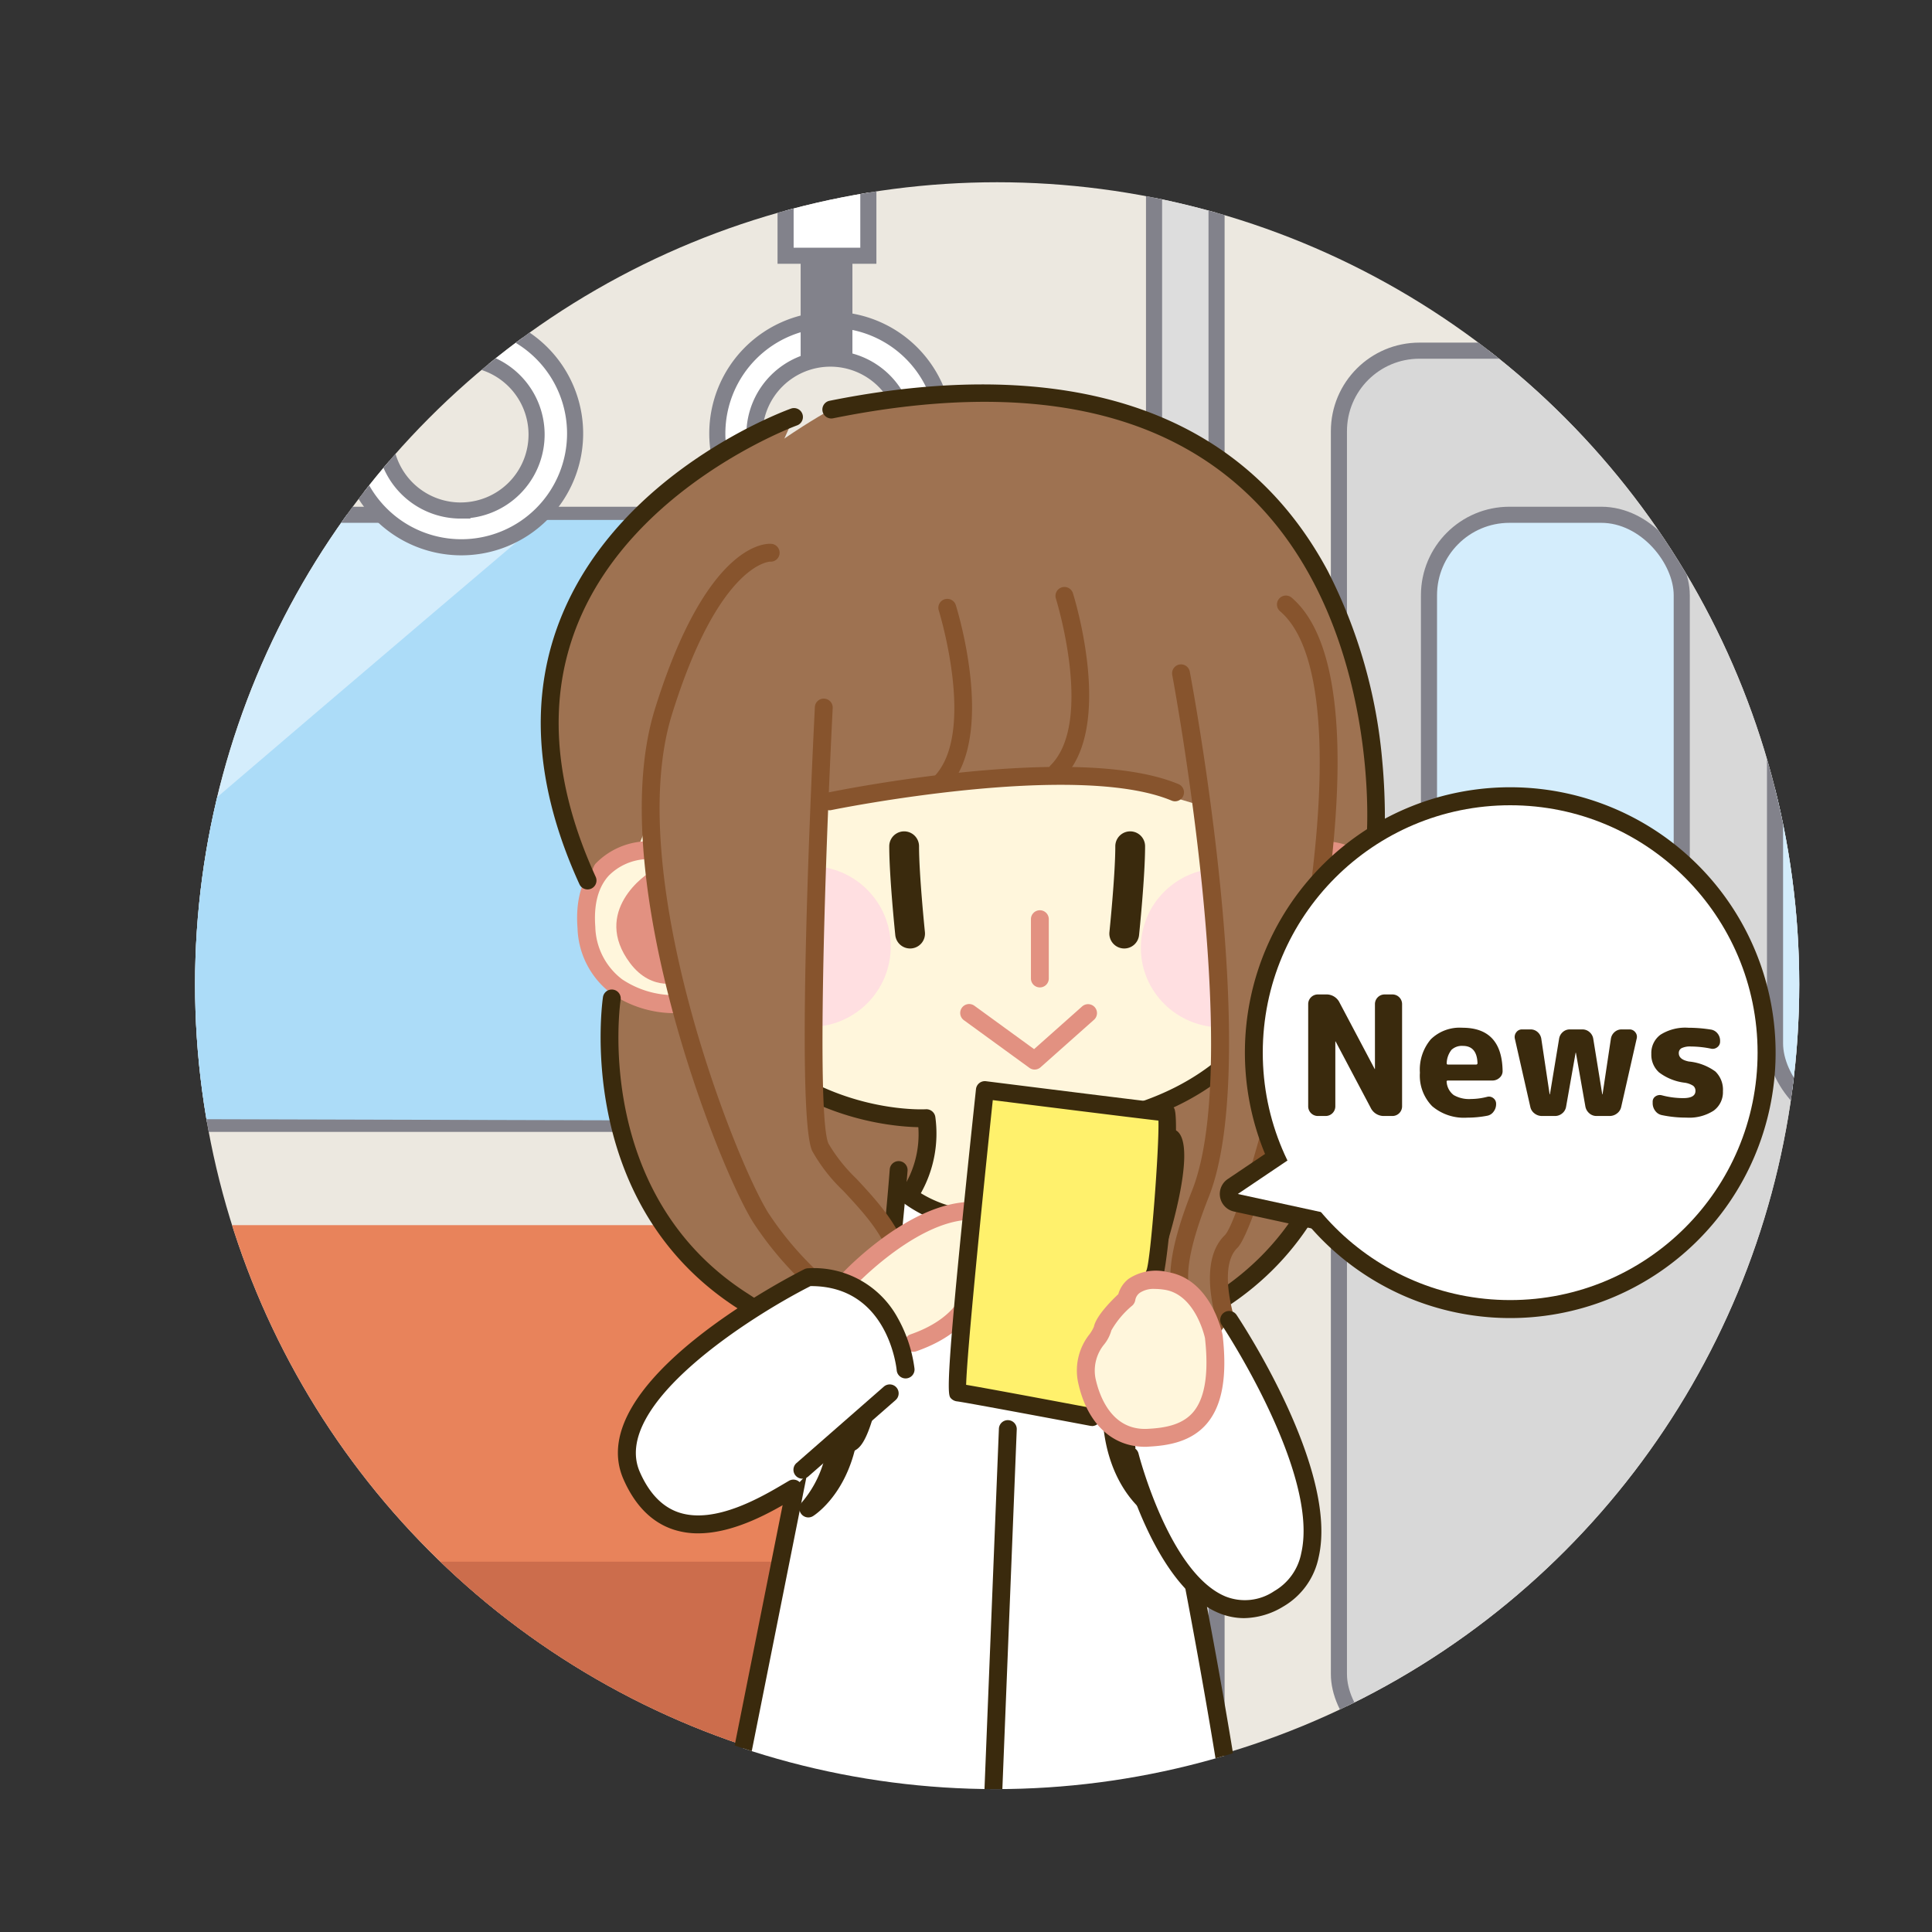 <svg xmlns="http://www.w3.org/2000/svg" xmlns:xlink="http://www.w3.org/1999/xlink" width="240" height="240" viewBox="0 0 240 240"><rect x="0" y="0" width="240" height="240" fill="#333333" stroke="none"/><defs><style>.cls-1,.cls-2,.cls-9{fill:none;}.cls-12,.cls-2{clip-path:url(#clip-path);}.cls-3{isolation:isolate;}.cls-4{clip-path:url(#clip-path-2);}.cls-5{fill:#fffbe6;}.cls-6{clip-path:url(#clip-path-3);}.cls-7{fill:#ece8e0;}.cls-8{fill:#d4edfc;}.cls-14,.cls-16,.cls-9{stroke:#82828b;stroke-miterlimit:10;stroke-width:2px;}.cls-10{fill:#d8d8d8;}.cls-11{fill:#e8835b;}.cls-13{fill:#acdcf8;}.cls-14,.cls-19{fill:#fff;}.cls-15{fill:#82828b;}.cls-16{fill:#ddd;}.cls-17{fill:#cc6d4c;}.cls-18{clip-path:url(#clip-path-5);}.cls-20{fill:#3a2a0d;}.cls-21{fill:#9e7251;}.cls-22{fill:#fff6dc;}.cls-23{fill:#e29181;}.cls-24{opacity:0.49;mix-blend-mode:multiply;}.cls-25{fill:#ffc7e6;}.cls-26{fill:#87542d;}.cls-27{fill:#fff16c;}.cls-28{clip-path:url(#clip-path-6);}.cls-29{fill:url(#名称未設定グラデーション_23);}</style><clipPath id="clip-path"><rect class="cls-1" x="-44.682" y="64.589" width="160.521" height="74.687" rx="5.813" ry="5.813"/></clipPath><clipPath id="clip-path-2"><circle class="cls-1" cx="-163.483" cy="122.129" r="99.638"/></clipPath><clipPath id="clip-path-3"><circle class="cls-1" cx="123.869" cy="122.277" r="99.638"/></clipPath><clipPath id="clip-path-5"><circle class="cls-1" cx="123.684" cy="122.611" r="99.638"/></clipPath><clipPath id="clip-path-6"><circle id="SVGID" class="cls-1" cx="410.877" cy="122.363" r="99.638"/></clipPath><linearGradient id="名称未設定グラデーション_23" x1="255.07" y1="237.133" x2="255.07" y2="-85.964" gradientUnits="userSpaceOnUse"><stop offset="0" stop-color="#fff"/><stop offset="0.24" stop-color="#fbfafc"/><stop offset="1" stop-color="#a9e0ff"/></linearGradient></defs><title>user-reviews-image-news</title><g class="cls-3"><g id="レイヤー_1" data-name="レイヤー 1"><g class="cls-4"><rect class="cls-5" x="-322.888" y="-11.687" width="353.067" height="245.291"/></g><g class="cls-6"><rect class="cls-7" x="-102.783" y="15.855" width="402.778" height="230.243"/><rect class="cls-8" x="-46.253" y="63.948" width="162.605" height="75.657" rx="10" ry="10"/><rect class="cls-9" x="-46.253" y="63.948" width="162.605" height="75.657" rx="10" ry="10"/><rect class="cls-10" x="166.325" y="43.561" width="97.649" height="174.41" rx="10" ry="10"/><rect class="cls-9" x="166.325" y="43.561" width="97.649" height="174.41" rx="10" ry="10"/><rect class="cls-11" x="-70.985" y="152.191" width="220.821" height="65.363" rx="10" ry="10"/><g class="cls-12"><path class="cls-13" d="M67.51,64.505s-87.777,74.407-86.034,74.407,134.362.364,134.362.364V64.589Z"/></g><path class="cls-14" d="M11.379,39.719A14.133,14.133,0,1,0,25.511,53.852,14.134,14.134,0,0,0,11.379,39.719Zm-.088,23.7a9.435,9.435,0,1,1,9.434-9.434A9.435,9.435,0,0,1,11.291,63.417Z"/><rect class="cls-15" x="7.598" y="31.481" width="6.431" height="13.538"/><rect class="cls-14" x="5.726" y="13.368" width="10.281" height="18.402"/><path class="cls-14" d="M57.31,39.719A14.133,14.133,0,1,0,71.442,53.852,14.133,14.133,0,0,0,57.31,39.719Zm-.089,23.7a9.435,9.435,0,1,1,9.435-9.434A9.434,9.434,0,0,1,57.221,63.417Z"/><rect class="cls-15" x="53.529" y="31.481" width="6.431" height="13.538"/><rect class="cls-14" x="51.657" y="13.368" width="10.281" height="18.402"/><path class="cls-14" d="M103.241,39.719a14.133,14.133,0,1,0,14.132,14.133A14.133,14.133,0,0,0,103.241,39.719Zm-.089,23.7a9.435,9.435,0,1,1,9.435-9.434A9.434,9.434,0,0,1,103.152,63.417Z"/><rect class="cls-15" x="99.46" y="31.481" width="6.431" height="13.538"/><rect class="cls-14" x="97.588" y="13.368" width="10.281" height="18.402"/><rect class="cls-16" x="143.359" y="10.865" width="7.766" height="213.755"/><rect class="cls-17" x="-72.162" y="194" width="214.933" height="23.554"/><rect class="cls-8" x="177.513" y="63.948" width="31.4" height="75.657" rx="10" ry="10"/><rect class="cls-9" x="177.513" y="63.948" width="31.4" height="75.657" rx="10" ry="10"/><rect class="cls-8" x="220.5" y="63.948" width="31.4" height="75.657" rx="10" ry="10"/><rect class="cls-9" x="220.5" y="63.948" width="31.4" height="75.657" rx="10" ry="10"/></g><g class="cls-18"><path class="cls-19" d="M142.461,170.094c.74,0,16.645,76.444,11.466,76.444s-67.316-.74-67.316-.74L101.5,171.2"/><path class="cls-20" d="M153.927,247.648c-5.125,0-66.707-.733-67.329-.74a1.111,1.111,0,0,1-1.075-1.327l14.888-74.595a1.11,1.11,0,0,1,2.176.435L87.961,244.705c8.9.1,59.251.7,65.637.723,2.489-5.635-10.348-70.291-12.055-74.711a1.11,1.11,0,0,1,.918-1.733c1.085,0,1.15,0,3.307,9.965,1.331,6.149,2.888,13.881,4.273,21.213,2.252,11.923,6.03,33.279,6.03,42.326a14.478,14.478,0,0,1-.277,3.248C155.39,247.4,154.451,247.648,153.927,247.648ZM142.458,171.2h0Zm0,0h0Zm0,0h0Zm0,0h0Zm0,0h0Zm0,0h0Zm0,0h0Zm0,0h0Zm0,0h0Zm0,0h0Zm-.008,0Zm0,0Z"/><path class="cls-21" d="M76.3,127.823c0,20.582,21.9,42.013,46.688,42.013s44.875-16.685,44.875-37.268S147.768,95.3,122.984,95.3,76.3,107.24,76.3,127.823Z"/><polygon class="cls-19" points="97.397 180.145 156.635 178.141 149.857 155.304 131.795 148.337 111.637 149.076 92.505 171.128 97.397 180.145"/><path class="cls-21" d="M88.4,88.111s2.219,17.014-5.918,18.494c-5.547,1.008-15.609,9.1-8.877-11.1C79.52,77.755,88.4,88.111,88.4,88.111Z"/><path class="cls-21" d="M154.161,88.111s-2.219,17.014,5.918,18.494,14.795,6.657,8.877-11.1S154.161,88.111,154.161,88.111Z"/><path class="cls-22" d="M122.119,128.3s39.945-9.617,42.9-17.014-30.329-48.083-49.562-47.343S73.911,110.8,78.349,113.014,122.119,128.3,122.119,128.3Z"/><path class="cls-21" d="M93.079,99.544c-6.288,3.514-5.747-15.638-11.494-19.356C69.01,72.051,100.543,51.859,104.242,50.38c2.476-.991,53.749,41.4,50.79,44.356"/><path class="cls-22" d="M164.654,105.618s8.137,0,7.4,9.617-10.6,9.863-12.7,9.37"/><path class="cls-23" d="M160.977,125.858a8.719,8.719,0,0,1-1.879-.173,1.109,1.109,0,0,1,.507-2.16,11.7,11.7,0,0,0,8.007-1.869,8.439,8.439,0,0,0,3.333-6.506c.215-2.8-.355-4.952-1.693-6.4a6.9,6.9,0,0,0-4.6-2.025,1.11,1.11,0,1,1,0-2.219,9.158,9.158,0,0,1,6.226,2.736c1.776,1.917,2.542,4.634,2.277,8.075a10.554,10.554,0,0,1-4.235,8.126A13.869,13.869,0,0,1,160.977,125.858Z"/><path class="cls-23" d="M163.574,108.084c1.088.462,7.713,5.195,2.955,11.548-2.8,3.74-6.377,2.309-6.377,2.309"/><path class="cls-22" d="M80.248,105.618s-8.137,0-7.4,9.617,10.6,9.863,12.7,9.37"/><path class="cls-23" d="M83.924,125.858a13.873,13.873,0,0,1-7.945-2.412,10.557,10.557,0,0,1-4.235-8.126c-.265-3.441.5-6.158,2.277-8.075a9.16,9.16,0,0,1,6.227-2.736,1.11,1.11,0,0,1,0,2.219h0a6.992,6.992,0,0,0-4.618,2.042c-1.327,1.446-1.891,3.592-1.678,6.38a8.44,8.44,0,0,0,3.334,6.506,11.7,11.7,0,0,0,8.006,1.869,1.109,1.109,0,0,1,.507,2.16A8.712,8.712,0,0,1,83.924,125.858Z"/><path class="cls-23" d="M81.217,108.084c-1.088.462-7.713,5.195-2.955,11.548,2.8,3.74,6.377,2.309,6.377,2.309Z"/><path class="cls-21" d="M98.632,51.8S54,67.83,72.988,109.379"/><path class="cls-20" d="M72.988,110.488a1.108,1.108,0,0,1-1.009-.649c-5.612-12.28-6.312-23.6-2.08-33.645,7.483-17.766,27.509-25.131,28.358-25.436a1.109,1.109,0,0,1,.751,2.088c-.2.073-19.975,7.36-27.07,24.222-3.974,9.447-3.282,20.163,2.059,31.85a1.109,1.109,0,0,1-1.009,1.57Z"/><path class="cls-21" d="M170.571,106.358c.74-.74,5.918-70.275-67.316-55.48"/><path class="cls-20" d="M170.571,107.468a1.11,1.11,0,0,1-1.011-1.566c.6-2.526,1.639-27.265-12.926-42.87-11.362-12.174-29.25-15.9-53.159-11.066a1.11,1.11,0,0,1-.439-2.176c20.812-4.2,48.444-3.952,61.894,21.121a63.865,63.865,0,0,1,6.788,23.719c.438,4.636.513,11.638-.362,12.513A1.11,1.11,0,0,1,170.571,107.468Zm-1.025-1.511Zm.238-.381v0Zm0,0,0,0Z"/><path class="cls-22" d="M161.7,113.756s-.74,25.89-34.768,26.63c0,0-.74,6.658,2.959,7.4s-8.137,7.4-17.014.74a13.508,13.508,0,0,0,2.219-9.616S92.9,140.386,84.022,115.975"/><path class="cls-20" d="M121.851,152.545a15.859,15.859,0,0,1-9.645-3.134,1.109,1.109,0,0,1-.2-1.581,12.415,12.415,0,0,0,2.072-7.807c-4.675-.1-23.178-1.889-31.1-23.669a1.11,1.11,0,0,1,2.086-.759c8.494,23.359,29.737,22.217,29.953,22.2a1.124,1.124,0,0,1,1.174.97,15.128,15.128,0,0,1-1.8,9.458,14.489,14.489,0,0,0,10.618,1.809,11.926,11.926,0,0,0,3.857-1.408c-3.75-1.571-3.076-8.071-3.043-8.365a1.111,1.111,0,0,1,1.079-.987c32.521-.706,33.65-24.54,33.683-25.554a1.109,1.109,0,0,1,2.218.065c-.008.267-1.149,26.426-34.829,27.678-.029,1.852.307,4.866,2.128,5.23a1.731,1.731,0,0,1,1.564,1.361c.156.868-.411,1.707-1.686,2.493A16.584,16.584,0,0,1,121.851,152.545Zm7.93-3.643Z"/><path class="cls-23" d="M129.175,122.661a1.11,1.11,0,0,1-1.109-1.109v-7.4a1.11,1.11,0,0,1,2.219,0v7.4A1.11,1.11,0,0,1,129.175,122.661Z"/><path class="cls-20" d="M139.659,117.824a1.8,1.8,0,0,1-.193-.01,1.849,1.849,0,0,1-1.649-2.029c.007-.071.73-7.1.73-10.66a1.849,1.849,0,0,1,3.7,0c0,3.751-.718,10.744-.749,11.04A1.85,1.85,0,0,1,139.659,117.824Z"/><path class="cls-20" d="M113.053,117.824a1.848,1.848,0,0,1-1.837-1.659c-.031-.3-.75-7.289-.75-11.04a1.849,1.849,0,0,1,3.7,0c0,3.56.723,10.589.73,10.66a1.848,1.848,0,0,1-1.649,2.029A1.777,1.777,0,0,1,113.053,117.824Z"/><g class="cls-24"><ellipse class="cls-25" cx="151.713" cy="117.739" rx="9.993" ry="9.886"/></g><g class="cls-24"><circle class="cls-25" cx="100.666" cy="117.578" r="9.986"/></g><path class="cls-23" d="M128.53,132.865a1.106,1.106,0,0,1-.652-.212l-8.137-5.918a1.109,1.109,0,0,1,1.3-1.8l7.416,5.393,5.99-5.325a1.11,1.11,0,0,1,1.474,1.659l-6.658,5.918A1.112,1.112,0,0,1,128.53,132.865Z"/><polygon class="cls-21" points="130.944 141.571 137.602 175.044 147.218 139.12 130.944 141.571"/><polygon class="cls-21" points="112.636 143.512 105.978 176.986 96.361 141.062 112.636 143.512"/><path class="cls-21" d="M138.018,176.539c-4.069-4.809-6.781-34.028-6.781-34.028"/><path class="cls-20" d="M138.019,177.648a1.109,1.109,0,0,1-.848-.393c-4.174-4.933-6.758-31.616-7.039-34.642a1.109,1.109,0,1,1,2.209-.205c.747,8.031,3.372,29.688,6.524,33.414a1.109,1.109,0,0,1-.846,1.826Z"/><path class="cls-21" d="M167.757,124.017s3.945,24.658-16.275,37.6-8.137,25.767-8.137,25.767-12.1-7.615.37-32.548c.37-.74,3.452-11.836,1.85-13.439"/><path class="cls-20" d="M143.345,188.5a1.106,1.106,0,0,1-.59-.171c-.529-.333-12.8-8.444-.032-33.984a54,54,0,0,0,1.541-5.98c1.063-5.22.512-6.172.488-6.211a1.089,1.089,0,0,1,.015-1.552,1.128,1.128,0,0,1,1.582.016c2.386,2.386-1.587,14.611-1.641,14.72-4.018,8.035-5.419,14.187-5.51,18.812,1.366-4.845,5.287-9.364,11.687-13.462,19.382-12.409,15.814-36.254,15.776-36.493a1.11,1.11,0,1,1,2.192-.351c.04.254,3.821,25.528-16.772,38.714-6.762,4.329-10.5,9.051-11.118,14.033a13.468,13.468,0,0,0,3.19,10.038,1.11,1.11,0,0,1-.808,1.871Z"/><path class="cls-21" d="M76,124.017s-3.945,24.658,16.275,37.6,8.137,25.767,8.137,25.767,12.1-7.615-.37-32.548c-.37-.74-3.452-11.836-1.85-13.439"/><path class="cls-20" d="M100.415,188.5a1.11,1.11,0,0,1-.808-1.871,13.574,13.574,0,0,0,3.187-10.067c-.626-4.971-4.366-9.684-11.115-14C71.086,149.37,74.867,124.1,74.907,123.842a1.11,1.11,0,0,1,2.192.35c-.038.239-3.575,24.105,15.776,36.494,6.48,4.149,10.418,8.73,11.736,13.644-.073-4.633-1.479-10.835-5.559-18.994-.054-.109-4.027-12.334-1.641-14.72a1.109,1.109,0,0,1,1.569,1.569c0,.006-.547.958.516,6.178a52.967,52.967,0,0,0,1.55,6c12.761,25.522.488,33.633-.041,33.966A1.106,1.106,0,0,1,100.415,188.5Z"/><path class="cls-21" d="M111.634,145.346s-2.466,31.932-6.041,33.905"/><path class="cls-20" d="M105.593,180.361a1.11,1.11,0,0,1-.537-2.082c1.9-1.292,4.323-18.146,5.472-33.018a1.109,1.109,0,0,1,2.212.171c-.006.08-.631,8.106-1.686,16.269-2.2,17.017-4.041,18.033-4.926,18.522A1.1,1.1,0,0,1,105.593,180.361Z"/><path class="cls-21" d="M102.326,87.894s-2.528,49.932-.432,54.617,13.562,11.219,9,20.1-11.712,5.055-11.712,5.055,5.794-1.233,5.671-3.822-6.041-5.671-10.356-12.576-18.37-42.658-12.083-62.877S95.73,68.66,95.73,68.66"/><path class="cls-26" d="M102.812,169.59a9.506,9.506,0,0,1-4.153-.95,1.11,1.11,0,0,1,.291-2.063c1.992-.427,4.844-1.628,4.8-2.684-.039-.819-1.528-2.25-3.1-3.765a42.368,42.368,0,0,1-7.086-8.275c-2.207-3.531-6.814-14.164-10.149-26.75-2.849-10.75-5.517-25.9-2.052-37.045,6.361-20.46,13.633-20.574,14.453-20.5a1.109,1.109,0,0,1-.156,2.213c-.03,0-6.338.17-12.178,18.949-6.134,19.725,7.686,55.117,11.964,61.961a40.478,40.478,0,0,0,6.742,7.851c2.148,2.066,3.7,3.559,3.781,5.259.077,1.619-1.178,2.773-2.625,3.561a6.317,6.317,0,0,0,1.452-.28c2.034-.645,3.756-2.316,5.119-4.968,2.857-5.558-1.4-10.137-5.163-14.177a20.993,20.993,0,0,1-3.863-4.96c-2.143-4.789.077-49.987.337-55.126a1.094,1.094,0,0,1,1.164-1.052,1.11,1.11,0,0,1,1.052,1.165c-1.011,19.964-1.985,50.849-.527,54.108a20.35,20.35,0,0,0,3.462,4.353c3.832,4.119,9.081,9.759,5.512,16.7-1.651,3.213-3.824,5.259-6.459,6.082A8.743,8.743,0,0,1,102.812,169.59Z"/><polyline class="cls-21" points="132.47 95.106 154.292 101.579 154.107 88.818"/><path class="cls-21" d="M146.71,83.64s9.062,47.9,2.4,64.665,1.11,14.918,3.7,17.384c0,0-3.206-8.26.123-11.466s20.712-67.316,6.781-79.152"/><path class="cls-26" d="M152.813,166.8a1.107,1.107,0,0,1-.765-.306,6.388,6.388,0,0,0-1.788-.97c-4.134-1.766-7.412-4.442-2.178-17.627,6.464-16.277-2.373-63.574-2.462-64.049a1.109,1.109,0,0,1,2.18-.414c.373,1.97,9.044,48.409,2.346,65.282-4.755,11.975-1.9,13.525.789,14.682-.743-2.947-1.326-7.511,1.231-9.972,2.31-2.383,12.787-39.571,11.694-62.215-.374-7.724-2.009-12.869-4.861-15.292a1.11,1.11,0,0,1,1.436-1.692c3.493,2.967,5.407,9.04,5.688,18.049.717,23.007-9.624,60.057-12.417,62.747-2.289,2.2-.674,8.159.141,10.266a1.11,1.11,0,0,1-1.034,1.511Z"/><path class="cls-19" d="M140.36,180.854s6.288,24.9,18.494,17.753-6.165-34.644-6.165-34.644"/><path class="cls-20" d="M154.54,201.01a8.2,8.2,0,0,1-3.19-.657c-7.973-3.34-11.9-18.58-12.066-19.227a1.11,1.11,0,1,1,2.152-.544c.037.148,3.82,14.813,10.774,17.725a6.494,6.494,0,0,0,6.083-.656,6.954,6.954,0,0,0,3.351-4.705c2.3-9.991-9.755-28.184-9.877-28.367a1.109,1.109,0,1,1,1.845-1.232c.52.778,12.7,19.181,10.195,30.1a9.182,9.182,0,0,1-4.393,6.122A9.607,9.607,0,0,1,154.54,201.01Z"/><path class="cls-22" d="M113.465,166.813c10.233-3.575,7.644-11.466,7.644-11.466s10.972-.493,3.082-4.191-18.617,7.643-18.617,7.643"/><path class="cls-23" d="M113.464,167.923a1.11,1.11,0,0,1-.366-2.157c9.034-3.156,7.044-9.8,6.955-10.077a1.113,1.113,0,0,1,1.006-1.45,14.9,14.9,0,0,0,4.716-.852,8.291,8.291,0,0,0-2.055-1.227c-7.086-3.32-17.238,7.294-17.339,7.4a1.11,1.11,0,0,1-1.613-1.524c.46-.487,11.375-11.882,19.894-7.886,1.783.835,3.788,2.007,3.459,3.659-.334,1.674-3.056,2.328-5.7,2.563.3,2.661-.11,8.523-8.594,11.488A1.1,1.1,0,0,1,113.464,167.923Z"/><path class="cls-27" d="M143.434,158.237c.677-1.23,2.048-20.027,1.421-20.052s-22.512-2.775-22.512-2.775-4,37.544-3.37,37.569c.544.021,13.318,2.422,16.668,3.053"/><path class="cls-20" d="M135.643,177.142a1.044,1.044,0,0,1-.207-.02c-9.811-1.846-16-2.982-16.543-3.037a1.239,1.239,0,0,1-.774-.389c-.405-.468-.863-1,3.121-38.4a1.109,1.109,0,0,1,1.242-.983c8.652,1.087,21.766,2.722,22.432,2.768a1.258,1.258,0,0,1,.95.6c.812,1.436-.792,19.887-1.458,21.1a1.11,1.11,0,0,1-1.967-1.026c.52-1.455,1.568-15.194,1.467-18.548-3.492-.4-15.942-1.964-20.579-2.546-1.326,12.525-3.2,31.311-3.311,35.366,1.509.257,5.416.963,15.83,2.924a1.11,1.11,0,0,1-.2,2.2Zm6.818-19.439-.014.027Zm2.267-18.415c.027,0,.055,0,.083.006C144.795,139.294,144.767,139.292,144.728,139.288Z"/><path class="cls-22" d="M150.781,166.03s-1.232-6.164-5.917-6.9-4.932,2.219-4.932,2.219-2.712,2.466-2.959,3.7S134.261,168,135,171.455s2.959,7.4,7.644,7.151S152.014,176.88,150.781,166.03Z"/><path class="cls-23" d="M142.237,179.726c-4.143,0-7.236-2.971-8.321-8.039a7.248,7.248,0,0,1,1.449-5.967,4.7,4.7,0,0,0,.521-.9c.264-1.322,2.144-3.219,3.034-4.056a3.668,3.668,0,0,1,1.276-1.9,6.1,6.1,0,0,1,4.841-.842c5.387.85,6.776,7.5,6.832,7.783a.928.928,0,0,1,.015.092c.581,5.117-.059,8.7-1.959,10.94-1.954,2.308-4.886,2.746-7.222,2.869C142.546,179.722,142.391,179.726,142.237,179.726Zm1.221-19.61a3.1,3.1,0,0,0-1.858.476,1.417,1.417,0,0,0-.565.871,1.191,1.191,0,0,1-.356.7,11.38,11.38,0,0,0-2.618,3.095,4.871,4.871,0,0,1-.848,1.687,5.132,5.132,0,0,0-1.127,4.274c.421,1.967,1.9,6.531,6.5,6.276,2.007-.106,4.248-.437,5.645-2.087,1.456-1.72,1.946-4.816,1.454-9.2-.111-.493-1.315-5.408-5-5.988A7.991,7.991,0,0,0,143.458,160.116Z"/><line class="cls-19" x1="125.196" y1="177.525" x2="122.483" y2="245.334"/><path class="cls-20" d="M122.484,246.443h-.045a1.11,1.11,0,0,1-1.064-1.153l2.712-67.809a1.109,1.109,0,1,1,2.217.088l-2.712,67.809A1.109,1.109,0,0,1,122.484,246.443Z"/><path class="cls-19" d="M112.5,170.128s-1.11-11.713-12.082-11.466c0,0-26.877,13.438-21.946,24.658s16.274,3.822,20.1,1.6"/><path class="cls-20" d="M86.728,190.478a9.8,9.8,0,0,1-3.021-.455c-2.708-.873-4.812-2.978-6.253-6.257-5.3-12.047,21.328-25.529,22.464-26.1a1.122,1.122,0,0,1,.471-.117,11.858,11.858,0,0,1,11.146,6.2,17.313,17.313,0,0,1,2.067,6.27,1.109,1.109,0,0,1-2.209.21c-.046-.458-1.154-10.465-10.644-10.465h-.064c-7.352,3.725-24.857,14.786-21.2,23.1,1.175,2.673,2.825,4.368,4.9,5.038,4.476,1.443,10.245-1.959,13.017-3.595l.6-.353a1.109,1.109,0,0,1,1.114,1.919l-.588.345C96.037,187.7,91.329,190.477,86.728,190.478Z"/><line class="cls-19" x1="110.524" y1="173.087" x2="99.675" y2="182.58"/><path class="cls-20" d="M99.675,183.689a1.109,1.109,0,0,1-.731-1.944l10.85-9.493a1.109,1.109,0,0,1,1.461,1.67l-10.85,9.493A1.1,1.1,0,0,1,99.675,183.689Z"/><path class="cls-26" d="M103.064,100.654a1.109,1.109,0,0,1-.222-2.2c1.259-.259,30.992-6.3,43.556-1.047a1.109,1.109,0,1,1-.855,2.047c-11.938-4.988-41.952,1.11-42.254,1.173A1.081,1.081,0,0,1,103.064,100.654Z"/><path class="cls-21" d="M117.675,75.5s4.993,15.9-.925,21.822"/><path class="cls-26" d="M116.751,98.435a1.11,1.11,0,0,1-.785-1.894c5.381-5.381.7-20.553.651-20.706a1.109,1.109,0,0,1,2.117-.664c.212.675,5.122,16.618-1.2,22.939A1.108,1.108,0,0,1,116.751,98.435Z"/><path class="cls-21" d="M132.223,74.024s4.993,15.9-.924,21.822"/><path class="cls-26" d="M131.3,96.955a1.11,1.11,0,0,1-.784-1.894c5.38-5.38.7-20.553.651-20.705a1.109,1.109,0,1,1,2.116-.665c.213.676,5.123,16.619-1.2,22.939A1.106,1.106,0,0,1,131.3,96.955Z"/></g><path class="cls-20" d="M157.3,117.78a32.969,32.969,0,1,1,17.319,43.29A33.006,33.006,0,0,1,157.3,117.78Zm4.109,1.761a28.5,28.5,0,1,0,37.42-14.97A28.532,28.532,0,0,0,161.405,119.541Z"/><path class="cls-20" d="M151.568,148.741a2.236,2.236,0,0,1,.946-2.274l8.707-5.867a2.235,2.235,0,0,1,3,.465l7.436,9.379a2.235,2.235,0,0,1-2.227,3.572L153.288,150.5a2.2,2.2,0,0,1-.405-.129A2.237,2.237,0,0,1,151.568,148.741ZM162,145.462l-2.651,1.787,4.914,1.069Z"/><circle class="cls-19" cx="187.6" cy="130.766" r="30.734"/><polygon class="cls-19" points="169.907 151.832 153.763 148.32 162.47 142.453 169.907 151.832"/><path class="cls-20" d="M163.687,138.632a1.2,1.2,0,0,1-1.179-1.179v-12.74a1.2,1.2,0,0,1,1.179-1.179H164.7a1.8,1.8,0,0,1,1.716,1.034l4.344,8.21c0,.015.007.022.02.022s.021-.007.021-.022v-8.065a1.2,1.2,0,0,1,1.178-1.179h1.014a1.2,1.2,0,0,1,1.179,1.179v12.74a1.2,1.2,0,0,1-1.179,1.179h-1.014a1.8,1.8,0,0,1-1.715-1.034l-4.344-8.211a.019.019,0,0,0-.021-.021.018.018,0,0,0-.02.021v8.066a1.2,1.2,0,0,1-1.179,1.179Z"/><path class="cls-20" d="M182.238,138.839a6.091,6.091,0,0,1-4.333-1.428,5.428,5.428,0,0,1-1.519-4.156,5.826,5.826,0,0,1,1.354-4.148,5.127,5.127,0,0,1,3.919-1.437q4.922,0,5,5.378a1.077,1.077,0,0,1-.382.837,1.289,1.289,0,0,1-.88.342h-5.521c-.139,0-.193.061-.166.186a2.234,2.234,0,0,0,.879,1.623,3.825,3.825,0,0,0,2.14.486,8.273,8.273,0,0,0,2.007-.269.873.873,0,0,1,.776.166.853.853,0,0,1,.34.7v.041a1.519,1.519,0,0,1-.32.941,1.251,1.251,0,0,1-.816.507A13.279,13.279,0,0,1,182.238,138.839Zm-.516-8.914a1.891,1.891,0,0,0-1.408.485,2.792,2.792,0,0,0-.6,1.665c0,.112.049.166.145.166h3.495a.164.164,0,0,0,.186-.186Q183.459,129.925,181.722,129.925Z"/><path class="cls-20" d="M190.1,137.494l-1.923-8.479a.948.948,0,0,1,.185-.786.864.864,0,0,1,.724-.352h1.034a1.292,1.292,0,0,1,.89.331,1.384,1.384,0,0,1,.455.827l1.034,6.888c0,.014.007.02.021.02a.018.018,0,0,0,.02-.02l1.138-6.888a1.374,1.374,0,0,1,.455-.827,1.292,1.292,0,0,1,.89-.331h1.53a1.327,1.327,0,0,1,.9.331,1.364,1.364,0,0,1,.466.827l1.116,6.888c0,.014.007.02.022.02a.018.018,0,0,0,.02-.02l1.034-6.888a1.374,1.374,0,0,1,.455-.827,1.292,1.292,0,0,1,.889-.331h.952a.891.891,0,0,1,.734.352.874.874,0,0,1,.175.786l-1.922,8.479a1.365,1.365,0,0,1-.518.818,1.483,1.483,0,0,1-.931.32h-1.613a1.332,1.332,0,0,1-.9-.331,1.467,1.467,0,0,1-.487-.827l-1.178-6.681a.019.019,0,0,0-.021-.021c-.014,0-.02.007-.02.021l-1.179,6.681a1.344,1.344,0,0,1-.476.827,1.375,1.375,0,0,1-.91.331h-1.613a1.485,1.485,0,0,1-.931-.32A1.359,1.359,0,0,1,190.1,137.494Z"/><path class="cls-20" d="M209.291,134.5a6.577,6.577,0,0,1-3.195-1.282,2.942,2.942,0,0,1-.962-2.3,2.816,2.816,0,0,1,1.148-2.389,5.772,5.772,0,0,1,3.464-.858,17.8,17.8,0,0,1,2.792.227,1.3,1.3,0,0,1,.817.476,1.4,1.4,0,0,1,.321.91v.1a.851.851,0,0,1-.342.7.917.917,0,0,1-.775.186,12.749,12.749,0,0,0-2.482-.269,2.45,2.45,0,0,0-1.189.207.679.679,0,0,0-.341.621q0,.785,1.24,1.034a6.667,6.667,0,0,1,3.3,1.24,3.142,3.142,0,0,1,.941,2.462,2.826,2.826,0,0,1-1.158,2.409,5.6,5.6,0,0,1-3.371.859,14.565,14.565,0,0,1-3.061-.311,1.336,1.336,0,0,1-.817-.527,1.55,1.55,0,0,1-.32-.962v-.165a.762.762,0,0,1,.351-.672.949.949,0,0,1,.786-.135,10.408,10.408,0,0,0,2.647.352q1.53,0,1.53-.89a.781.781,0,0,0-.278-.64A2.627,2.627,0,0,0,209.291,134.5Z"/><g class="cls-28"><rect class="cls-29" x="-31.363" y="-85.964" width="572.866" height="323.096"/><path class="cls-19" d="M113.343,36.507c-.118-4.006-2.55-7.185-5.431-7.1a5,5,0,0,0-4.172,3.205,20.69,20.69,0,0,0-9.81-2.029A20.477,20.477,0,0,0,83.8,33.461a15.306,15.306,0,0,0-26.3-2.175c-.123,0-.247,0-.372,0a6.842,6.842,0,0,0-6.382,7.257,6.976,6.976,0,0,0,5.366,6.742A15.109,15.109,0,0,0,70.441,54.2,15.48,15.48,0,0,0,75,53.376a8.426,8.426,0,0,0,6.632,2.787,8.274,8.274,0,0,0,7.035-4.052,22.077,22.077,0,0,0,5.918.613c7.64-.225,13.91-4.153,15.309-9.188C111.983,42.551,113.439,39.756,113.343,36.507Z"/></g></g></g></svg>